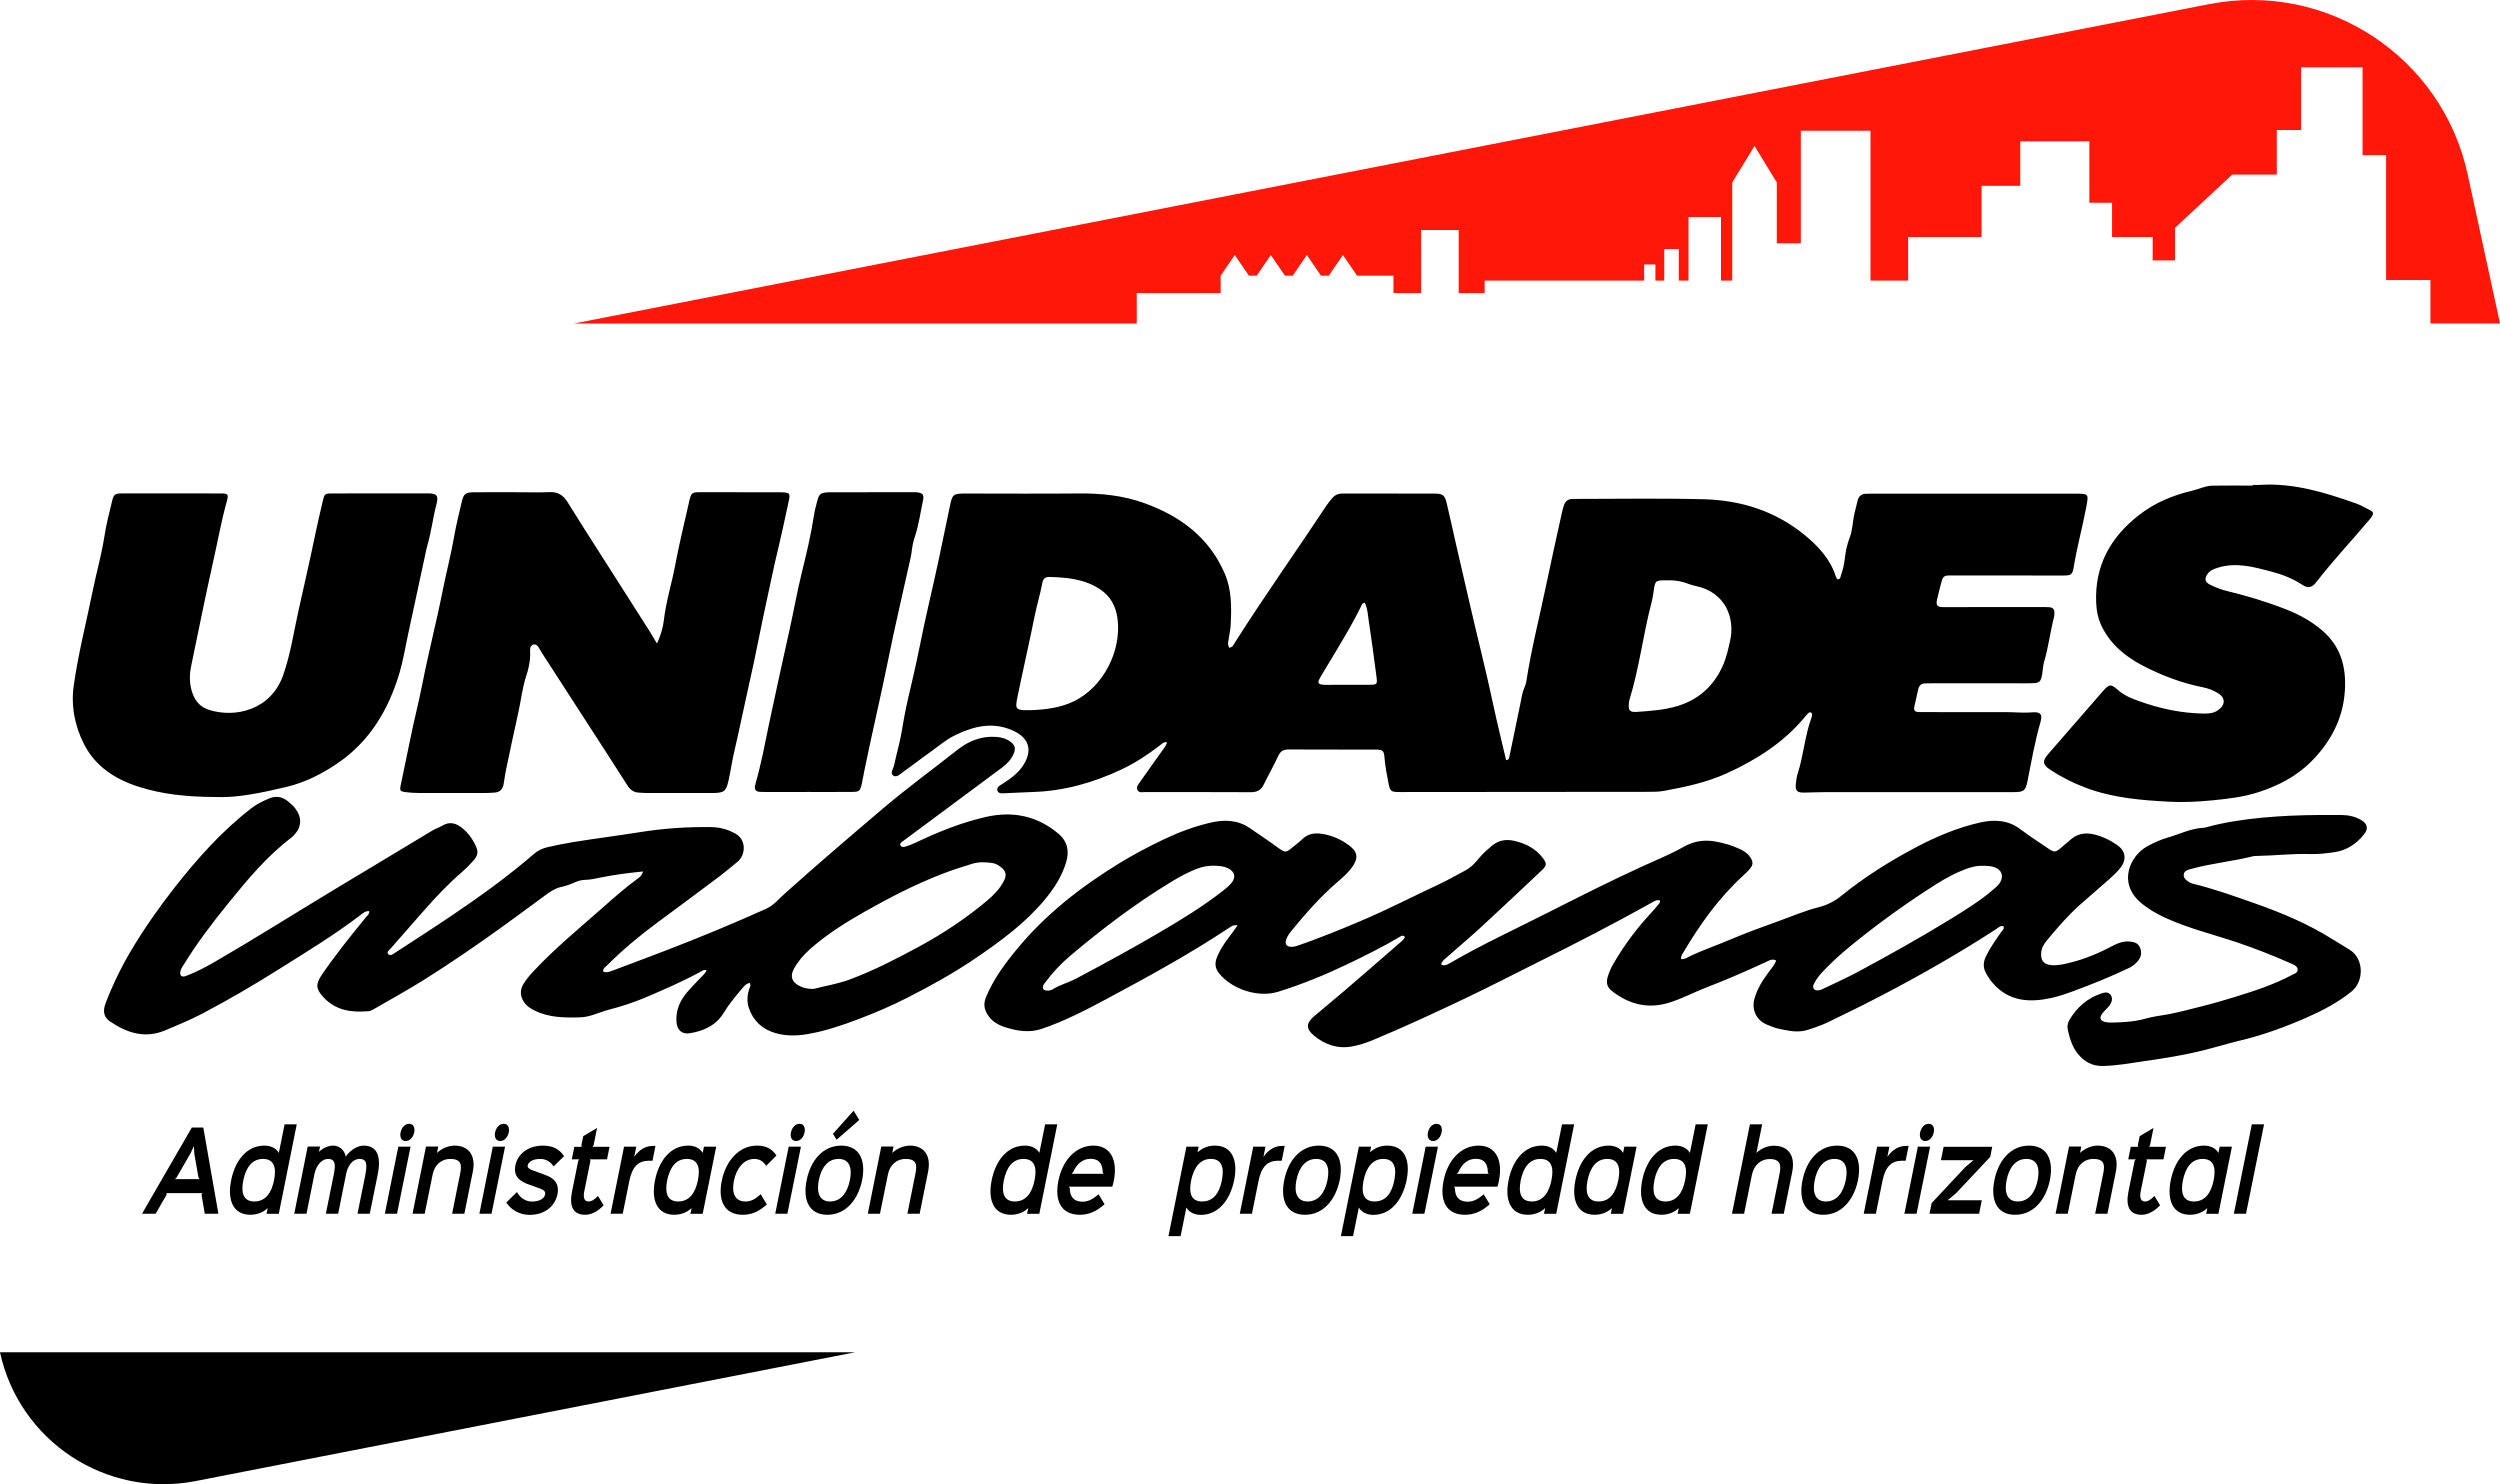 <?xml version="1.0" encoding="UTF-8"?> <svg xmlns="http://www.w3.org/2000/svg" id="Capa_2" data-name="Capa 2" viewBox="0 0 1823.32 1082.47"><defs><style> .cls-1 { fill: #ff170a; } </style></defs><g id="Capa_1-2" data-name="Capa 1"><g><path class="cls-1" d="M1772.58,235.93v-31.71h-32.32V113.14h-17.18V49.1h-44.84v45.71h-17.7v32.51h-32.5l-41.75,38.84v23.78h-16.3v-17.09h-29.6v-25.01h-16.56v-44.75h-50.39v32.41h-28.23v37.35h-53.56v31.8h-27.44V95.35h-50.82v82.09h-17.53v-44.39l-16.25-26.6-16.25,26.6v71.61h-8.19v-46.42h-23.7v46.42h-7.09v-23.03h-10.61v23.03h-6.43v-11.8h-8.24v11.8h-116.31v9.08h-18.94v-45.98h-27.39v45.98h-20.17v-12.68h-26.56l-10.3-15.06-10.31,15.06h-5.68l-10.31-15.06-10.3,15.06h-5.68l-10.31-15.06-10.3,15.06h-5.68l-10.3-15.06-10.31,15.06v12.68h-61.21v22.2H418.57L1611.17,3.02c86.15-16.83,169.95,38.33,188.56,124.12l23.59,108.78h-50.74Z"></path><path d="M142.68,1080.18l480.95-93.93H0c14.08,64.92,77.49,106.66,142.68,93.93Z"></path><g><path d="M159.29,885.19h-9.94l-2.41-13.97,.7-1.01h-26.33l.25,1.01-8.04,13.97h-9.94l36.33-62.85h8.36l11.01,62.85Zm-13.86-25.22l-.63-1.01-3.1-17.61-.25-5.2h-.13l-2.47,5.2-10.19,17.61-1.08,1.01h17.85Z"></path><path d="M203.34,885.27h-8.93l.82-4.04h-.13c-3.23,3.03-7.6,4.73-12.47,4.73-12.6,0-16.96-10.71-14.05-25.14,2.91-14.51,11.46-25.3,24.24-25.3,4.68,0,8.61,1.94,10.44,5.2h.13l4.18-20.72h8.86l-13.1,65.26Zm-11.52-40.04c-8.04,0-12.47,6.36-14.37,15.6-1.84,9.23,.06,15.44,8.1,15.44s12.47-6.29,14.31-15.44c1.9-9.31,0-15.6-8.04-15.6Z"></path><path d="M269.68,885.19h-8.93l5.44-27c1.71-8.54,1.71-12.96-3.92-12.96-5,0-8.61,4.81-9.81,10.86l-5.82,29.1h-8.99l5.82-28.71c1.46-7.37,1.01-11.25-4.3-11.25-4.18,0-8.48,4.35-9.81,10.94l-5.82,29.02h-8.93l9.81-48.97h8.99l-.76,3.73h.13c2.85-2.79,6.84-4.42,10.06-4.42,4.87,0,8.36,3.34,9.3,7.84h.13c3.1-4.35,8.23-7.84,12.98-7.84,9.81,0,12.91,7.76,10.25,20.95l-5.82,28.71Z"></path><path d="M289.55,885.19h-8.86l9.81-48.89h8.93l-9.87,48.89Zm6.33-53c-2.97,0-4.49-2.64-3.73-6.29s3.29-6.29,6.27-6.29,4.43,2.64,3.67,6.29c-.7,3.65-3.29,6.29-6.2,6.29Z"></path><path d="M338.67,885.19h-8.93l5.89-29.33c1.33-6.44,.7-10.63-7.28-10.63-6.01,0-11.33,3.96-12.79,11.25l-5.82,28.71h-8.86l9.81-48.97h8.93l-.89,4.5h.13c3.35-3.18,8.42-5.2,12.6-5.2,10.13,0,15.82,6.91,13.36,19.09l-6.14,30.57Z"></path><path d="M358.48,885.19h-8.86l9.81-48.89h8.93l-9.87,48.89Zm6.33-53c-2.97,0-4.49-2.64-3.73-6.29s3.29-6.29,6.27-6.29,4.43,2.64,3.67,6.29c-.7,3.65-3.29,6.29-6.2,6.29Z"></path><path d="M386.2,886.04c-6.71,0-13.23-3.26-16.96-9l7.79-7.68c2.28,4.35,6.52,6.98,10.89,6.98,6.9,0,9.24-3.18,9.62-5.04,.38-1.63,.19-3.26-4.81-4.89-.76-.23-5.76-2.02-6.52-2.33-6.46-2.17-12.03-5.66-10.32-14.12,1.58-7.99,8.93-14.43,20-14.43,7.34,0,12.03,2.48,15.51,7.68l-7.66,7.53c-2.03-3.41-5.57-5.51-9.81-5.51-6.65,0-8.8,3.26-9.05,4.58-.44,2.25,1.58,3.1,6.58,4.81,.76,.31,5.06,1.94,5.89,2.17,7.66,2.64,10.63,7.22,9.24,14.2-1.58,7.92-8.42,15.05-20.38,15.05Z"></path><path d="M440.26,879.06c-4.68,4.81-9.18,6.91-13.48,6.91-8.61,0-11.77-5.9-9.62-16.76l4.56-22.58,.76-1.09h-5.44l1.84-9.16h5.44l-.32-1.09,1.39-6.67,10.06-5.97-2.53,12.65-.7,1.09h12.34l-1.84,9.16h-12.41l.32,1.09-4.56,22.5c-.89,4.58,.32,7.14,3.04,7.14,2.22,0,4.24-1.16,7.03-4.03l4.11,6.83Z"></path><path d="M475.89,846.55h-2.72c-7.41,0-12.03,4.19-14.12,14.43l-4.87,24.21h-8.86l9.81-48.89h8.93l-1.46,7.22h.13c3.23-4.73,7.91-7.76,13.23-7.76h2.09l-2.15,10.79Z"></path><path d="M512.48,885.27h-8.93l.82-4.04h-.13c-3.23,3.03-7.6,4.73-12.47,4.73-12.6,0-16.96-10.71-14.05-25.14,2.91-14.51,11.46-25.3,24.24-25.3,4.68,0,8.61,1.94,10.44,5.2h.13l.89-4.42h8.93l-9.87,48.97Zm-11.52-40.04c-8.04,0-12.47,6.36-14.37,15.6-1.84,9.23,.06,15.44,8.1,15.44s12.47-6.29,14.31-15.44c1.9-9.31,0-15.6-8.04-15.6Z"></path><path d="M559.26,878.44c-5.95,5.43-11.52,7.53-17.53,7.53-13.86,0-18.17-10.94-15.32-24.83,2.85-14.28,12.47-25.61,25.57-25.61,6.52,0,11.01,2.17,14.31,7.22l-7.53,7.53c-2.15-3.41-4.87-5.04-8.74-5.04-7.66,.08-12.98,7.06-14.75,15.91-1.71,8.46,.32,15.13,8.42,15.13,3.8,0,6.96-1.47,11.08-5.35l4.49,7.53Z"></path><path d="M574.26,885.19h-8.86l9.81-48.89h8.93l-9.87,48.89Zm6.33-53c-2.97,0-4.49-2.64-3.73-6.29s3.29-6.29,6.27-6.29,4.43,2.64,3.67,6.29c-.7,3.65-3.29,6.29-6.2,6.29Z"></path><path d="M603.44,885.97c-13.55,0-18.04-10.94-15.13-25.22,2.85-14.28,11.77-25.22,25.26-25.22s18.04,10.86,15.19,25.22c-2.91,14.2-11.9,25.22-25.32,25.22Zm8.17-40.74c-7.91,0-12.6,6.44-14.43,15.52-1.77,9,.38,15.52,8.23,15.52s12.6-6.44,14.43-15.52c1.84-9-.32-15.52-8.23-15.52Zm15.06-28.4l-16.52,14.43-2.66-4.35,15.07-16.84,4.11,6.75Z"></path><path d="M670.72,885.19h-8.93l5.89-29.33c1.33-6.44,.7-10.63-7.28-10.63-6.01,0-11.33,3.96-12.79,11.25l-5.82,28.71h-8.86l9.81-48.97h8.93l-.89,4.5h.13c3.35-3.18,8.42-5.2,12.6-5.2,10.13,0,15.82,6.91,13.36,19.09l-6.14,30.57Z"></path><path d="M758.01,885.27h-8.93l.82-4.04h-.13c-3.23,3.03-7.6,4.73-12.47,4.73-12.6,0-16.96-10.71-14.05-25.14,2.91-14.51,11.46-25.3,24.24-25.3,4.68,0,8.61,1.94,10.44,5.2h.13l4.18-20.72h8.86l-13.1,65.26Zm-11.52-40.04c-8.04,0-12.47,6.36-14.37,15.6-1.84,9.23,.06,15.44,8.1,15.44s12.47-6.29,14.31-15.44c1.9-9.31,0-15.6-8.04-15.6Z"></path><path d="M811.24,865.48h-31.65l.63,1.09c0,6.29,3.04,9.86,9.24,9.86,3.92,0,7.47-1.63,11.71-5.43l4.43,7.29c-6.2,5.51-11.96,7.68-18.04,7.68-14.12,0-18.48-10.86-15.63-24.83,2.91-14.74,12.53-25.61,25.51-25.61s17.79,11.17,14.88,25.61c-.19,1.09-.63,2.79-1.08,4.35Zm-6.39-9.39l-.63-1.09c-.06-6.52-2.91-9.85-8.74-9.85s-10.13,3.57-12.85,9.85l-1.14,1.09h23.36Z"></path><path d="M875.8,886.04c-4.62,0-8.55-1.94-10.44-5.2h-.13l-4.18,20.72h-8.86l13.1-65.26h8.93l-.82,4.04h.13c3.23-3.03,7.6-4.81,12.47-4.81,12.6,0,17.03,10.71,14.12,25.14-2.98,14.59-11.52,25.37-24.31,25.37Zm7.28-40.82c-7.98,0-12.47,6.6-14.37,15.75-1.84,9.39,.06,15.29,8.1,15.29s12.47-5.97,14.31-15.29c1.9-9.23,.06-15.75-8.04-15.75Z"></path><path d="M934.79,846.55h-2.72c-7.41,0-12.03,4.19-14.12,14.43l-4.87,24.21h-8.86l9.81-48.89h8.93l-1.46,7.22h.13c3.23-4.73,7.91-7.76,13.23-7.76h2.09l-2.15,10.79Z"></path><path d="M951.75,885.97c-13.55,0-18.04-10.94-15.13-25.22,2.85-14.28,11.77-25.22,25.26-25.22s18.04,10.86,15.19,25.22c-2.91,14.2-11.9,25.22-25.32,25.22Zm8.17-40.74c-7.91,0-12.6,6.44-14.43,15.52-1.77,9,.38,15.52,8.23,15.52s12.6-6.44,14.43-15.52c1.84-9-.32-15.52-8.23-15.52Z"></path><path d="M1001.57,886.04c-4.62,0-8.55-1.94-10.44-5.2h-.13l-4.18,20.72h-8.86l13.1-65.26h8.93l-.82,4.04h.13c3.23-3.03,7.6-4.81,12.47-4.81,12.6,0,17.03,10.71,14.12,25.14-2.98,14.59-11.52,25.37-24.31,25.37Zm7.28-40.82c-7.98,0-12.47,6.6-14.37,15.75-1.84,9.39,.06,15.29,8.1,15.29s12.47-5.97,14.31-15.29c1.9-9.23,.06-15.75-8.04-15.75Z"></path><path d="M1038.85,885.19h-8.86l9.81-48.89h8.93l-9.87,48.89Zm6.33-53c-2.97,0-4.49-2.64-3.73-6.29s3.29-6.29,6.27-6.29,4.43,2.64,3.67,6.29c-.7,3.65-3.29,6.29-6.2,6.29Z"></path><path d="M1092.15,865.48h-31.65l.63,1.09c0,6.29,3.04,9.86,9.24,9.86,3.92,0,7.47-1.63,11.71-5.43l4.43,7.29c-6.2,5.51-11.96,7.68-18.04,7.68-14.12,0-18.48-10.86-15.63-24.83,2.91-14.74,12.53-25.61,25.51-25.61s17.79,11.17,14.88,25.61c-.19,1.09-.63,2.79-1.08,4.35Zm-6.39-9.39l-.63-1.09c-.06-6.52-2.91-9.85-8.74-9.85s-10.13,3.57-12.85,9.85l-1.14,1.09h23.36Z"></path><path d="M1135,885.27h-8.93l.82-4.04h-.13c-3.23,3.03-7.6,4.73-12.47,4.73-12.6,0-16.96-10.71-14.05-25.14,2.91-14.51,11.46-25.3,24.24-25.3,4.68,0,8.61,1.94,10.44,5.2h.13l4.18-20.72h8.86l-13.1,65.26Zm-11.52-40.04c-8.04,0-12.47,6.36-14.37,15.6-1.84,9.23,.06,15.44,8.1,15.44s12.47-6.29,14.31-15.44c1.9-9.31,0-15.6-8.04-15.6Z"></path><path d="M1183.74,885.27h-8.93l.82-4.04h-.13c-3.23,3.03-7.6,4.73-12.47,4.73-12.6,0-16.96-10.71-14.05-25.14,2.91-14.51,11.46-25.3,24.24-25.3,4.68,0,8.61,1.94,10.44,5.2h.13l.89-4.42h8.93l-9.87,48.97Zm-11.52-40.04c-8.04,0-12.47,6.36-14.37,15.6-1.84,9.23,.06,15.44,8.1,15.44s12.47-6.29,14.31-15.44c1.9-9.31,0-15.6-8.04-15.6Z"></path><path d="M1232.47,885.27h-8.93l.82-4.04h-.13c-3.23,3.03-7.6,4.73-12.47,4.73-12.6,0-16.96-10.71-14.05-25.14,2.91-14.51,11.46-25.3,24.24-25.3,4.68,0,8.61,1.94,10.44,5.2h.13l4.18-20.72h8.86l-13.1,65.26Zm-11.52-40.04c-8.04,0-12.47,6.36-14.37,15.6-1.84,9.23,.06,15.44,8.1,15.44s12.47-6.29,14.31-15.44c1.9-9.31,0-15.6-8.04-15.6Z"></path><path d="M1300.96,885.19h-8.93l5.89-29.25c1.2-6.05,.7-10.63-7.28-10.63-6.08,0-11.39,4.11-12.91,11.56l-5.7,28.32h-8.86l13.1-65.18h8.93l-4.18,20.72h.13c3.17-3.18,8.29-5.12,12.47-5.12,11.33,0,15.76,7.84,13.48,19.24l-6.14,30.34Z"></path><path d="M1329.76,885.97c-13.55,0-18.04-10.94-15.13-25.22,2.85-14.28,11.77-25.22,25.26-25.22s18.04,10.86,15.19,25.22c-2.91,14.2-11.9,25.22-25.32,25.22Zm8.17-40.74c-7.91,0-12.6,6.44-14.43,15.52-1.77,9,.38,15.52,8.23,15.52s12.6-6.44,14.43-15.52c1.84-9-.32-15.52-8.23-15.52Z"></path><path d="M1389.83,846.55h-2.72c-7.41,0-12.03,4.19-14.12,14.43l-4.87,24.21h-8.86l9.81-48.89h8.93l-1.46,7.22h.13c3.23-4.73,7.91-7.76,13.23-7.76h2.09l-2.15,10.79Z"></path><path d="M1397.8,885.19h-8.86l9.81-48.89h8.93l-9.87,48.89Zm6.33-53c-2.97,0-4.49-2.64-3.73-6.29s3.29-6.29,6.27-6.29,4.43,2.64,3.67,6.29c-.7,3.65-3.29,6.29-6.2,6.29Z"></path><path d="M1443.44,885.19h-36.21l1.58-7.76,24.69-26.38,5.63-4.73,.06-.16h-23.61l1.96-9.78h35.45l-1.46,7.37-24.81,26.38-6.08,5.12v.15h24.75l-1.96,9.78Z"></path><path d="M1469.71,885.97c-13.55,0-18.04-10.94-15.13-25.22,2.85-14.28,11.77-25.22,25.26-25.22s18.04,10.86,15.19,25.22c-2.91,14.2-11.9,25.22-25.32,25.22Zm8.17-40.74c-7.91,0-12.6,6.44-14.43,15.52-1.77,9,.38,15.52,8.23,15.52s12.6-6.44,14.43-15.52c1.84-9-.32-15.52-8.23-15.52Z"></path><path d="M1536.99,885.19h-8.93l5.89-29.33c1.33-6.44,.7-10.63-7.28-10.63-6.01,0-11.33,3.96-12.79,11.25l-5.82,28.71h-8.86l9.81-48.97h8.93l-.89,4.5h.13c3.35-3.18,8.42-5.2,12.6-5.2,10.13,0,15.82,6.91,13.36,19.09l-6.14,30.57Z"></path><path d="M1575.41,879.06c-4.68,4.81-9.18,6.91-13.48,6.91-8.61,0-11.77-5.9-9.62-16.76l4.56-22.58,.76-1.09h-5.44l1.84-9.16h5.44l-.32-1.09,1.39-6.67,10.06-5.97-2.53,12.65-.7,1.09h12.34l-1.84,9.16h-12.41l.32,1.09-4.56,22.5c-.89,4.58,.32,7.14,3.04,7.14,2.22,0,4.24-1.16,7.03-4.03l4.11,6.83Z"></path><path d="M1617.95,885.27h-8.93l.82-4.04h-.13c-3.23,3.03-7.6,4.73-12.47,4.73-12.6,0-16.96-10.71-14.05-25.14,2.91-14.51,11.46-25.3,24.24-25.3,4.68,0,8.61,1.94,10.44,5.2h.13l.89-4.42h8.93l-9.87,48.97Zm-11.52-40.04c-8.04,0-12.47,6.36-14.37,15.6-1.84,9.23,.06,15.44,8.1,15.44s12.47-6.29,14.31-15.44c1.9-9.31,0-15.6-8.04-15.6Z"></path><path d="M1638.08,885.19h-8.86l13.1-65.18h8.93l-13.17,65.18Z"></path></g><path d="M896.51,472.42c2.61-.37,3.23-2.31,4.17-3.8,21.43-33.86,44.68-66.51,66.77-99.93,1.24-1.88,2.74-3.59,4.17-5.33,1.95-2.38,4.45-3.44,7.56-3.43,22.4,.04,44.79-.02,67.19,.07,6,.02,7.34,1.11,8.82,7.29,2.4,9.98,4.51,20.03,6.81,30.04,3.49,15.21,7.03,30.42,10.53,45.63,5.3,23.02,11.18,45.9,16.09,69.01,3.02,14.2,6.54,28.29,9.83,42.46,2.38-.24,2.27-1.99,2.53-3.24,2.67-12.65,5.29-25.31,7.86-37.98,.81-4.03,1.33-8.11,3.04-11.91,.58-1.3,1.07-2.7,1.28-4.11,3.59-23.58,9.56-46.68,14.4-70,3.71-17.88,7.75-35.71,11.64-53.56,.39-1.8,.94-3.58,1.52-5.33,.95-2.87,3.02-4.3,6.02-4.38,.82-.02,1.64-.04,2.46-.04,31.23,.02,62.48-.59,93.68,.25,27.09,.73,52.14,8.68,73.48,26.23,9.97,8.2,18.53,17.48,22.58,30.14,.24,.75,.79,1.4,1.18,2.07,2.22-.04,2.15-1.81,2.57-3.03,1.27-3.7,2.24-7.47,2.68-11.38,.61-5.52,1.64-10.92,3.69-16.16,2.18-5.57,2.08-11.71,3.46-17.5,.76-3.2,1.49-6.4,2.33-9.58,.84-3.17,2.93-4.83,6.28-4.81,1.44,0,2.88-.05,4.31-.05,49.31,0,98.62,0,147.93,0,10.13,0,10.02,0,8.17,9.89-2.68,14.34-6.59,28.42-8.98,42.82-1.11,6.69-1.74,6.98-8.5,6.98-25.89,0-51.78-.04-77.66-.06-1.85,0-3.7,.03-5.55,.04-2.35,0-3.93,1.09-4.53,3.38-1.25,4.77-2.58,9.52-3.61,14.34-.86,4.02,.15,5.29,4.38,5.35,8.01,.12,16.03-.04,24.04-.05,16.23,0,32.46,0,48.69,.02,1.64,0,3.29,0,4.93,.12,2.47,.2,3.68,1.65,3.61,4.09-.03,1.22-.14,2.48-.44,3.66-2.69,10.55-3.96,21.42-7.07,31.89-.93,3.11-.92,6.49-1.52,9.71-.93,5-1.89,5.86-6.89,6.05-3.9,.15-7.81,.06-11.71,.06-20.14,0-40.27-.01-60.41-.01-2.05,0-4.11,.08-6.16,.08-2.94,0-4.52,1.56-5.14,4.32-.94,4.21-1.87,8.42-2.84,12.63-.61,2.63,.41,3.93,3.1,3.95,1.64,.01,3.29,.04,4.93,.04,19.72,.02,39.45,.05,59.17,.03,6.35,0,12.67,.72,19.06,.15,5.75-.51,7.33,1.55,5.78,6.92-4.11,14.23-6.64,28.79-9.51,43.28-1.38,6.95-2.68,7.98-9.99,7.98-45.61,0-91.22-.03-136.84,0-5.34,0-10.67,.25-16.01,.35-5.28,.1-6.66-1.34-6.08-6.61,.27-2.45,.57-4.94,1.32-7.27,4.3-13.32,5.17-27.49,10.02-40.67,.21-.57,.35-1.19,.42-1.8,.1-.82,.12-1.71-.8-2.08-.86-.35-1.6,.14-2.18,.74-.71,.74-1.37,1.53-2.02,2.32-15.4,18.64-35.15,31.23-56.87,41.17-14.71,6.73-30.36,10.04-46.11,12.95-3.8,.7-7.77,.69-11.67,.69-60.41,.09-120.81,.13-181.22,.15-6.24,0-6.87-.49-8.07-6.75-1.15-6.05-2.38-12.09-2.85-18.26-.4-5.22-1.18-5.93-6.49-5.95-21.16-.06-42.33,.04-63.49-.09-3.79-.02-5.93,1.28-7.55,4.8-3.27,7.08-7.15,13.87-10.59,20.88-1.96,4-4.83,5.5-9.31,5.48-25.68-.15-51.36-.05-77.05-.1-1.96,0-4.49,.75-5.63-1.4-1.24-2.34,.66-4.32,1.91-6.11,5.05-7.25,10.24-14.4,15.34-21.62,1.52-2.15,3.38-4.11,4.3-7.14-2.59-.48-3.95,1.25-5.43,2.38-8.83,6.77-18.09,12.86-28.18,17.58-20.46,9.57-41.81,15.63-64.53,16.27-6.57,.18-13.13,.67-19.69,.87-2.17,.07-5.14,.65-5.93-1.93-.79-2.59,2.01-3.78,3.83-4.96,6.08-3.92,11.85-8.04,15.67-14.49,6.14-10.36,3.28-18.92-7.68-24.06-14.67-6.88-28.46-3.59-42.06,2.84-7.09,3.36-13.01,8.6-19.39,13.08-6.38,4.49-12.49,9.37-18.89,13.83-2.22,1.55-4.9,4.64-7.5,2.81-2.48-1.74,.12-4.89,.65-7.38,1.82-8.64,4.4-17.09,5.78-25.85,1.69-10.74,4-21.44,6.55-31.94,4.76-19.57,8.24-39.38,12.8-58.97,5.49-23.59,10.47-47.29,15.32-71.02,2.16-10.54,2.35-10.51,12.86-10.51,27.12,0,54.24,.22,81.36-.06,16.4-.17,32.58,1.51,47.91,7.06,25.97,9.39,47.13,24.83,58.53,51.21,5.33,12.33,5.04,25.23,4.36,38.19-.16,3.06-.92,6.09-1.34,9.14-.3,2.19-1.14,4.42,.3,6.92Zm-142.09,45.44c7.74-.46,18.92-1.53,28.97-6.47,21.23-10.43,34.61-36.45,31.68-59.98-1.16-9.28-5.18-16.71-13.16-21.89-11.18-7.25-23.78-8.39-36.59-8.75-2.91-.08-4.56,1.34-5.09,4.23-1.53,8.27-4.04,16.31-5.69,24.58-3.87,19.3-8.31,38.49-12.28,57.78-2.23,10.81-2.02,10.86,12.15,10.51Zm462.82-94.61c-1.43,0-2.87-.03-4.3,0-5.14,.14-5.75,.75-6.6,6.01-.55,3.44-.96,6.93-1.85,10.28-6.16,23.37-8.89,47.52-16.03,70.66-.24,.78-.34,1.6-.44,2.42-.63,5.47,.41,6.96,5.82,6.58,10-.71,20.03-1.34,29.73-4.32,15.93-4.89,26.86-15.19,33.37-30.39,2.36-5.5,3.54-11.34,4.87-17.13,3.65-15.91-2.8-35.47-25.43-40.08-1.6-.33-3.2-.77-4.72-1.37-4.65-1.82-9.43-2.76-14.42-2.67Zm-221.85,16.3c-1.65,.21-2.04,1.22-2.47,2.12-6.16,12.79-13.56,24.88-20.81,37.05-3.05,5.11-6.21,10.16-9.19,15.32-2.41,4.16-1.73,5.21,3.22,5.44,.2,0,.41,0,.62,0,10.68-.01,21.36,0,32.03-.05,5.6-.03,5.85-.26,5.08-6.14-1.76-13.43-3.53-26.87-5.57-40.26-.69-4.54-.85-9.29-2.91-13.47Zm55.66,263.83c2.5,1.38,4.36,.25,6.08-.75,23.81-13.87,48.84-25.37,73.38-37.82,22.15-11.24,44.36-22.42,66.96-32.77,10.25-4.7,20.75-8.92,30.59-14.49,7.29-4.13,14.95-5.27,23.19-3.8,6.33,1.13,12.38,2.95,18.14,5.73,2.77,1.34,5.36,3.05,7.13,5.72,2.16,3.28,2.24,5.39-.21,8.4-1.54,1.9-3.4,3.57-5.21,5.23-17.58,16.14-31.25,35.33-43.34,55.73-.81,1.37-1.9,2.73-1.66,4.9,2.13,.42,3.9-.81,5.62-1.65,9.78-4.82,20.13-8.25,30.13-12.51,11.54-4.91,23.28-9.19,35.06-13.41,9.83-3.52,19.42-7.7,29.6-10.26,5.99-1.51,11.48-4.27,16.38-8.25,16.97-13.77,35.4-25.33,54.69-35.52,14.74-7.79,30.14-14.25,46.38-17.94,10.07-2.28,20.38-2.08,29.44,4.78,6.54,4.95,13.47,9.41,20.27,14.03,4.64,3.15,5.43,3.05,9.66-.56,2.34-2,4.7-3.97,7.03-5.99,4.93-4.27,10.61-5.07,16.76-3.64,6.29,1.47,12.03,4.26,17.24,7.96,5.83,4.13,6.76,10.31,2.36,16.1-2.34,3.08-5.23,5.79-8.13,8.39-7.19,6.43-14.6,12.62-21.79,19.06-8.9,7.96-16.68,16.99-24.25,26.2-2.11,2.57-3.67,5.43-3.89,8.88-.35,5.59,2.05,8.42,7.8,8.8,4.98,.33,9.76-.92,14.56-2.14,10.63-2.7,20.56-7.06,30.21-12.16,3.67-1.94,7.54-3.27,11.8-2.95,3.21,.24,6.2,.99,7.65,4.24,1.56,3.48,1.07,6.83-1.33,9.83-1.83,2.27-4.08,4.02-6.73,5.28-13.17,6.29-26.7,11.74-40.37,16.82-5.34,1.98-10.92,3.86-16.39,5.05-15.64,3.4-30.73,2.59-42.36-10.79-1.9-2.18-3.51-4.53-4.92-7.06-2.28-4.1-2.3-8.05-.27-12.33,3.02-6.36,7.1-12.01,11.05-17.76,.86-1.25,2.56-2.22,1.85-4.44-2.28-.65-3.76,1.06-5.38,2.11-26.37,17.14-53.64,32.74-81.48,47.34-13.45,7.05-27.07,13.79-40.75,20.38-4.97,2.39-10.25,4.2-15.53,5.86-6.92,2.17-13.85,.52-20.67-.88-2.99-.61-5.86-1.89-8.72-3.04-7.53-3.04-11.28-10.69-9.2-18.56,1.98-7.51,6.11-13.86,10.67-19.98,1.91-2.57,4.14-4.97,5.26-8.29-3.12-1.39-5.24,.12-7.39,1.12-14.16,6.54-28.43,12.82-43,18.39-9.57,3.66-18.63,8.64-28.49,11.54-15.18,4.47-28.74,.8-40.97-8.78-3.24-2.54-4.29-5.73-3.14-9.84,1.01-3.61,2.51-6.94,4.37-10.15,7.97-13.74,17.46-26.35,28.33-37.94,1.82-1.94,3.49-4.03,5.16-6.12,.32-.41,.3-1.09,.49-1.89-2.64-.9-4.49,.65-6.37,1.69-27.1,15.08-54.62,29.33-82.4,43.12-17.47,8.67-34.77,17.68-52.38,26.06-22.62,10.76-45.33,21.34-68.47,30.95-4.9,2.04-10.08,3.71-15.29,4.63-10.31,1.83-19.58-1.34-27.5-7.9-6.04-5-5.83-9.16,.1-14.2,7.2-6.12,14.53-12.07,21.7-18.22,13.4-11.5,26.74-23.08,40.06-34.68,1.64-1.43,3.64-2.67,4.39-4.95-1.45-1.6-2.73-.59-3.88,.09-12.21,7.21-24.89,13.53-37.66,19.65-16.48,7.9-33.39,14.84-50.85,20.27-14.46,4.5-33.32-1.56-43-13.25-3.14-3.79-3.39-7.76-1.59-12.08,2.06-4.97,4.92-9.46,8.18-13.73,2.21-2.89,4.29-5.88,6.81-9.36-3.1-.53-4.72,.82-6.35,1.9-28.97,19.21-59.42,35.87-90.03,52.22-15,8.02-30.2,15.85-46.38,21.34-8.89,3.02-17.75,1.69-26.58-1.11-5.53-1.75-10.03-4.38-13.12-9.45-2.44-4-2.93-7.85-1.13-12.27,5.35-13.12,13.65-24.36,22.53-35.15,20.99-25.52,46.66-45.51,74.69-62.7,10.71-6.57,21.77-12.39,33.1-17.76,10.77-5.1,22.01-9.25,33.54-11.93,9.57-2.22,19.45-2.24,28.45,3.88,7.13,4.85,14.3,9.64,21.26,14.74,4.53,3.32,5.39,3.29,9.63-.22,2.53-2.1,5.2-4.05,7.55-6.33,3.9-3.79,8.57-4.69,13.67-4,7.48,1.02,14.29,3.92,20.3,8.38,6.66,4.95,7.15,9.53,2.2,16.29-3.06,4.18-6.98,7.54-10.87,10.88-12.37,10.62-22.99,22.87-33.3,35.43-1.42,1.73-2.74,3.67-3.55,5.73-1.51,3.85,.17,6.02,4.22,5.79,1.21-.07,2.46-.32,3.61-.71,15.72-5.39,31.1-11.68,46.39-18.15,19.67-8.32,38.64-18.16,57.98-27.21,6.13-2.87,11.98-6.33,17.99-9.45,4.5-2.34,7.79-6.02,10.91-9.83,2.5-3.05,5.49-5.5,8.43-8.07,4.96-4.33,10.58-5.25,16.7-3.85,8.21,1.88,15.48,5.53,20.7,12.41,3.08,4.07,3.07,5.51-.6,8.98-14.78,13.96-29.58,27.91-44.54,41.68-8.16,7.51-16.68,14.62-24.98,21.98-1.49,1.32-3.31,2.46-4.01,5.07Zm-286.58,19.14c.81-.21,2.16-.24,3.14-.87,5.42-3.44,11.7-5,17.31-7.97,20.85-11.05,41.57-22.33,61.91-34.3,15.4-9.06,30.59-18.42,44.73-29.4,2.26-1.75,4.48-3.64,6.38-5.77,3.7-4.14,2.71-8.58-2.32-10.98-1.46-.7-3.09-1.21-4.69-1.43-5.54-.74-11.02-.56-16.41,1.3-7.63,2.63-14.59,6.59-21.42,10.75-25.64,15.65-49.48,33.78-72.42,53.12-7.08,5.97-13.38,12.74-18.85,20.23-.83,1.14-1.7,2.41-.98,3.96,.65,1.38,1.98,1.23,3.61,1.34Zm681.36-91.09c-3.99-.11-8.36,.93-12.62,2.57-7.32,2.81-14.19,6.51-20.79,10.68-21.72,13.73-42.53,28.74-62.45,44.97-7.33,5.97-14.31,12.34-20.81,19.22-2.41,2.55-4.5,5.35-6.09,8.48-.67,1.31-1.12,2.78-.02,4.04,1.08,1.24,2.62,.96,4.04,.75,.6-.09,1.2-.32,1.74-.58,8.87-4.29,17.89-8.29,26.56-12.95,22.25-11.95,44.29-24.27,65.83-37.46,11.2-6.86,22.42-13.73,32.45-22.31,1.88-1.61,3.84-3.13,5.09-5.3,2.68-4.66,1.13-9.01-3.83-10.92-2.74-1.06-5.61-1.15-9.1-1.17Zm-976.91,4.17c-10.81,1.08-20.94,2.39-30.97,4.41-3.63,.73-7.21,1.61-10.94,1.68-2.7,.05-5.29,.72-7.75,1.83-3.19,1.44-6.47,2.61-9.9,3.34-4.33,.93-7.91,3.33-11.41,5.9-10.76,7.9-21.48,15.86-32.31,23.66-18.51,13.32-37.32,26.21-56.64,38.32-11.82,7.41-24.07,14.14-36.16,21.13-1.23,.71-2.6,1.49-3.97,1.61-12.3,1.12-23.86-.39-32.86-10.05-5.62-6.02-5.98-9.61-1.37-16.38,9.96-14.62,21.05-28.36,32.24-42.04,1-1.22,2.55-2.17,2.43-4.45-2.73-.34-4.59,1.42-6.42,2.82-18.79,14.39-39.01,26.61-58.99,39.21-18.43,11.61-37.2,22.61-56.48,32.74-8.73,4.59-17.86,8.3-26.92,12.13-14.63,6.17-27.8,1.95-40.1-6.37-4.79-3.24-5.64-7.59-3.28-13.71,5.18-13.44,11.44-26.34,18.85-38.73,9.41-15.73,19.9-30.7,31.17-45.09,16.75-21.37,34.77-41.62,56.44-58.27,3.79-2.91,8.04-4.94,12.38-6.82,4.96-2.16,9.57-1.65,13.85,1.8,2.09,1.69,4.12,3.41,5.71,5.58,4.92,6.71,4.45,13.46-1.32,19.51-.42,.45-.85,.9-1.34,1.27-18.05,13.62-32.36,30.84-46.46,48.26-11.38,14.06-22.39,28.39-31.87,43.84-1.07,1.75-2.39,3.37-2.89,5.41-.8,3.29,.76,4.88,3.93,3.68,7.32-2.76,14.25-6.37,21.01-10.29,29.15-16.89,57.63-34.88,86.47-52.28,24.09-14.53,48.19-29.06,72.32-43.53,2.28-1.37,4.92-2.13,7.18-3.51,5.43-3.31,10.1-1.88,14.66,1.78,3.76,3.02,6.6,6.75,8.8,10.98,3.3,6.36,3.06,8.53-1.73,13.8-2.35,2.58-4.83,5.07-7.47,7.34-10.01,8.58-18.98,18.18-27.69,28.04-8.16,9.23-16.29,18.5-24.37,27.8-.96,1.11-3.09,2.34-1.48,4.02,1.36,1.43,3.11,.04,4.44-.82,13.93-9.09,27.94-18.07,41.72-27.38,20.78-14.03,41.13-28.65,60.11-45.08,2.9-2.51,6.25-4.01,9.86-4.83,6.2-1.4,12.44-2.69,18.72-3.71,15.99-2.61,32.09-4.59,48.08-7.16,17.52-2.82,35.05-4.04,52.74-3.76,6.04,.1,11.58,1.64,17.04,4.53,8.82,4.67,7.76,16.07,1.87,20.79-4.49,3.6-8.83,7.39-13.42,10.84-14.95,11.22-29.95,22.38-45,33.46-12.92,9.52-25.21,19.77-36.57,31.12-1.24,1.24-3.04,2.18-3.02,4.58,2.26,1.07,4.36,.3,6.45-.49,13.44-5.06,26.9-10.06,40.31-15.22,24.33-9.37,48.41-19.35,72.18-30.06,5.32-2.4,9.08-7.02,13.33-10.84,23.53-21.14,47.59-41.65,71.69-62.13,17.7-15.04,36.45-28.73,54.69-43.08,8.22-6.47,17.35-10.02,27.97-9.29,3.8,.26,7.3,1.18,10.37,3.43,3.55,2.61,4.15,5.05,2.35,9.1-1.8,4.06-4.77,7.18-8.27,9.78-21.92,16.3-43.87,32.57-65.8,48.85-2.31,1.71-4.67,3.36-6.94,5.12-.93,.72-2.23,1.57-1.36,3,.73,1.2,2.16,1.18,3.34,.79,2.33-.77,4.69-1.56,6.9-2.61,16.7-7.99,33.88-14.94,51.9-19.07,19.38-4.44,37.51-.97,53.11,12.32,6.65,5.67,7.86,12.81,5.5,20.68-3.11,10.39-8.9,19.33-15.82,27.6-14.13,16.9-31.66,29.75-49.68,42.06-16.15,11.03-33.24,20.5-50.61,29.33-11.3,5.75-23.03,10.79-34.96,15.31-12.3,4.66-24.66,8.89-37.64,11.09-7.75,1.31-15.56,1.48-23.21-.73-9.51-2.75-16.15-8.72-19.43-18.18-1.76-5.08-1.2-10.12,.58-15.1,.34-.94,.85-1.89,.1-3.25-2.33,.15-3.85,1.85-5.22,3.47-4.9,5.79-9.81,11.55-13.77,18.12-5.59,9.26-14.73,13.47-24.98,15.03-5.87,.9-9.18-2.5-9.57-8.58-.42-6.6,1.45-12.56,5.22-17.99,3.66-5.27,8.4-9.55,12.72-14.23,1.45-1.58,3.26-2.94,4.03-5.15-1.96-.71-3.12,.38-4.3,1.03-13.18,7.19-26.94,13.17-40.73,19.01-8.48,3.59-17.36,6.44-26.28,8.74-6.94,1.79-13.44,5.34-20.76,5.56-11.52,.33-23.01,.29-33.69-5.12-2.79-1.41-5.34-3.04-7.17-5.65-3.16-4.53-3.38-9.21-.47-13.85,2.07-3.3,4.6-6.28,7.28-9.14,15.9-16.99,33.9-31.68,51.28-47.05,7.84-6.93,15.69-13.89,24.19-20.04,1.61-1.17,3.36-2.37,4.3-5.48Zm124.37,85.68c8.03-2.15,17.76-3.62,27.04-7.12,17.73-6.69,34.5-15.36,51.08-24.4,17.17-9.36,33.37-20.2,48.37-32.78,4.89-4.11,9.4-8.63,12.35-14.42,2.26-4.43,1.62-7.21-2.24-10.21-1.8-1.4-3.79-2.57-6.06-2.89-4.9-.7-9.9-.98-14.67,.48-7.65,2.35-15.29,4.8-22.73,7.71-19.33,7.57-37.76,17.04-55.8,27.28-14.13,8.02-27.86,16.63-40.05,27.49-4.65,4.14-8.64,8.83-11.6,14.28-2.92,5.37-1.48,9.5,3.89,12.28,2.76,1.43,5.7,2.33,10.4,2.3Zm-119.67-261.16c-11.58-18.2-23.21-36.37-34.79-54.56-8.28-13-16.64-25.94-24.71-39.06-3.22-5.25-7.21-7.97-13.57-7.59-6.55,.39-13.14,.1-19.72,.1-11.71,0-23.42-.09-35.13,.01-6.28,.06-7.56,1.1-8.95,7.06-2,8.6-4.16,17.18-5.66,25.87-2.24,12.95-5.63,25.64-8.17,38.52-4.49,22.75-10.35,45.23-14.81,67.99-2.76,14.11-6.43,27.99-9.2,42.08-2.1,10.68-4.49,21.31-6.64,31.98-.85,4.2-.47,4.7,3.64,5.21,3.05,.38,6.14,.59,9.21,.61,16.43,.06,32.87,.04,49.3,.02,2.05,0,4.1-.19,6.15-.3,3.84-.22,6.03-2.34,6.71-6.02,.56-3.02,.85-6.1,1.48-9.11,2.99-14.26,5.93-28.54,9.15-42.75,2.09-9.21,2.98-18.68,6.03-27.67,1.6-4.71,2.52-9.48,2.75-14.47,.13-2.88-1.08-7.21,2.57-8,2.87-.62,4.2,3.42,5.72,5.76,11.98,18.43,23.88,36.91,35.8,55.38,8.91,13.81,17.91,27.56,26.68,41.45,2.19,3.46,4.81,5.45,8.91,5.47,1.43,0,2.87,.25,4.3,.25,16.43,.02,32.87,.07,49.3,0,8.1-.04,9.6-1.21,11.37-9.09,1.49-6.61,2.4-13.35,3.93-19.95,3.66-15.79,6.89-31.68,10.44-47.5,2.74-12.2,5.41-24.44,7.82-36.73,3.48-17.72,7.53-35.33,11.23-53.01,.76-3.62,1.7-7.19,2.54-10.78,2.87-12.19,5.55-24.43,8.13-36.68,.97-4.62,.28-5.25-4.56-5.53-1.64-.09-3.29-.04-4.93-.04-18.08-.03-36.15-.05-54.23-.07-7.38,0-7.6,.13-9.28,7.65-3.41,15.23-7.17,30.4-10.03,45.74-2.49,13.32-6.65,26.28-8.21,39.81-.63,5.43-2.16,10.84-5.03,17.21-2.23-3.72-3.82-6.53-5.55-9.25Zm-264.37,113.72c13.17-3.17,25.37-9.31,36.7-16.99,23.61-15.99,37.22-38.94,45.27-65.56,2.73-9.02,4.2-18.41,6.19-27.65,4.16-19.26,8.28-38.52,12.43-57.78,.6-2.81,1.13-5.64,1.93-8.39,2.87-9.88,4.01-20.12,6.63-30.07,1.58-6,0-7.53-5.96-7.54-23.42-.03-46.84-.03-70.26,.02-5.18,.01-5.54,.33-6.69,5.24-1.91,8.2-3.88,16.38-5.57,24.64-3.76,18.3-7.96,36.52-12.04,54.75-3.58,16-5.88,32.27-11.35,47.87-8.96,25.52-34.94,31.47-54.24,25.3-5.83-1.86-9.64-5.93-11.78-11.74-2.43-6.61-2.49-13.34-1.11-20.05,5.38-26.13,10.68-52.28,16.51-78.32,3.14-14.02,5.66-28.19,9.54-42.06,1.37-4.91,.84-5.6-4.06-5.62-24.24-.08-48.48-.08-72.72-.02-4.76,.01-5.81,.85-6.88,5.39-2.03,8.59-4.32,17.17-5.64,25.88-1.98,13.01-5.63,25.64-8.25,38.49-4.76,23.34-10.69,46.46-14.08,70.06-2.16,15.02,.61,29.56,7.47,43.03,8.34,16.38,22.75,25.58,39.7,31.03,16.95,5.45,34.47,7.44,56.36,7.53,14.99,.78,33.57-3.04,51.91-7.45Zm1433.75-219.68c-9.86,0-19.71-.11-29.57,.05-4.99,.08-9.5,2.48-14.3,3.6-14.15,3.3-27.42,8.76-38.96,17.71-20.91,16.23-32.58,37.04-31.37,64.23,.28,6.32,1.51,12.12,4.38,17.74,6.66,13.03,17.47,21.74,30.06,28.22,13.72,7.06,28.11,12.54,43.35,15.53,3.86,.76,7.53,2.21,10.89,4.19,5.62,3.3,5.73,8.46,.46,12.35-2.95,2.18-6.37,2.69-9.94,2.66-16.4-.13-32.21-3.48-47.58-8.97-5.57-1.99-11.11-4.12-15.73-8.22-5.2-4.63-6.38-4.43-11.03,.89-13.39,15.3-26.73,30.64-40.03,46.02-4.19,4.85-3.85,7.57,1.36,11.04,8.06,5.36,16.63,9.69,25.71,13.15,19.89,7.57,40.74,9.3,61.68,10.37,10.45,.54,20.91,0,31.37-1.02,11.47-1.12,22.77-2.46,33.82-6.08,14.3-4.69,27.39-11.5,37.98-22.11,14.34-14.37,23.49-31.48,24.67-52.29,.96-16.89-3.01-31.65-16.33-43.19-7.74-6.71-16.49-11.59-25.85-15.3-14.31-5.68-29.05-10.13-44.03-13.75-4.2-1.02-8.25-2.58-12.11-4.52-3.85-1.93-4.35-4.5-1.81-7.95,1.95-2.65,4.85-3.67,7.83-4.57,13.06-3.96,25.73-.46,38.15,2.79,8.04,2.11,16.01,5.07,23.16,9.85,4.15,2.78,7.13,1.88,10.13-2.02,11.92-15.48,25.34-29.67,37.92-44.58,.93-1.1,1.89-2.18,2.67-3.38,1.22-1.88,1.03-3.4-1.24-4.45-3.35-1.55-6.51-3.59-9.97-4.82-22.71-8.03-45.61-15.21-70.19-13.69-1.84,.11-3.7,.01-5.55,.01,0,.17,0,.35,0,.52Zm-1054.55,223.44c11.09,0,22.19,.08,33.28-.04,4.92-.05,5.61-.73,6.68-5.43,.78-3.4,1.34-6.85,2.03-10.27,5.56-27.36,12.08-54.51,17.58-81.89,4.61-22.95,10.04-45.73,15.09-68.59,.71-3.21,1.5-6.42,1.86-9.67,.39-3.5,1.12-6.85,2.24-10.19,2.88-8.6,4.04-17.61,5.95-26.44,.95-4.38-.29-5.61-4.62-6.04-1.02-.1-2.05-.06-3.08-.06-19.52,.01-39.04,.02-58.56,.04-1.23,0-2.47-.03-3.7,.08-4.61,.4-5.73,1.19-6.96,5.55-1.05,3.76-2.04,7.56-2.63,11.41-2.18,14.23-5.55,28.25-8.97,42.16-3.29,13.37-5.67,26.9-8.63,40.31-5.13,23.26-10.33,46.51-15.21,69.83-2.98,14.25-5.58,28.64-9.65,42.66-.23,.79-.42,1.59-.55,2.4-.42,2.59,.83,3.9,3.32,4.08,1.64,.12,3.28,.12,4.93,.12,9.86,0,19.72,0,29.59,0v-.03Zm1021.14,25.64c-.79,.22-1.6,.45-2.41,.48-9.21,.41-17.4,4.6-26.03,7.09-5.31,1.53-10.4,3.83-15.27,6.53-12.32,6.83-21.45,26.43-4.76,40.8,5.36,4.61,11.38,8.14,17.7,11.06,17.18,7.94,35.63,12.31,53.47,18.36,13.26,4.5,26.18,9.61,38.94,15.25,2.01,.89,4.57,1.98,4.53,4.53-.04,2.3-2.64,2.92-4.41,3.86-12.72,6.77-26.4,11.28-40.04,15.51-8.57,2.66-17.28,5.19-26.04,7.37-7.96,1.97-15.88,4.17-23.93,5.67-5.44,1.01-11,1.59-16.32,3.1-8.2,2.33-16.56,2.81-24.99,2.93-1.43,.02-2.9-.02-4.29-.32-4.15-.9-4.94-3.2-2.21-6.62,1.53-1.92,3.47-3.52,4.96-5.47,2.19-2.88,2.38-6.02,.7-7.96-2.02-2.33-4.46-1.54-6.83-.75-9.99,3.35-17.39,9.89-22.83,18.77-1.32,2.16-2,4.59-1.5,7.09,1.32,6.49,3.21,12.86,7.43,18.08,4.57,5.65,10.32,8.98,18.08,8.85,10.53-.17,20.83-2.14,31.15-3.64,13.98-2.02,27.95-4.21,41.74-7.64,9.52-2.37,18.92-5.25,28.47-7.55,16.35-3.93,32.2-9.8,47.62-16.57,11.47-5.04,22.5-10.86,32.41-18.8,9.36-7.5,9.25-23.76-.97-30.38-4.32-2.79-8.78-5.33-13.12-8.05-17.66-11.08-36.78-19.08-56.31-25.96-14.89-5.24-29.79-10.6-45.18-14.34-.98-.24-1.97-.65-2.81-1.21-2.08-1.36-4.32-2.85-3.82-5.76,.46-2.68,2.92-3.11,5.13-3.73,14.83-4.2,30.25-5.52,45.18-9.28,.98-.25,2.04-.27,3.06-.28,12.93-.21,25.82-1.78,38.77-1.38,5.99,.18,11.93-.51,17.79-1.38,8.9-1.32,16.09-6.05,21.6-13.11,3.21-4.1,2.43-7.58-2.11-10.27-4.33-2.57-9.14-3.64-14.15-3.7-5.55-.06-11.09-.01-16.64-.01-25.11,.12-57.52,2.05-81.76,8.82Z"></path></g></g></svg> 